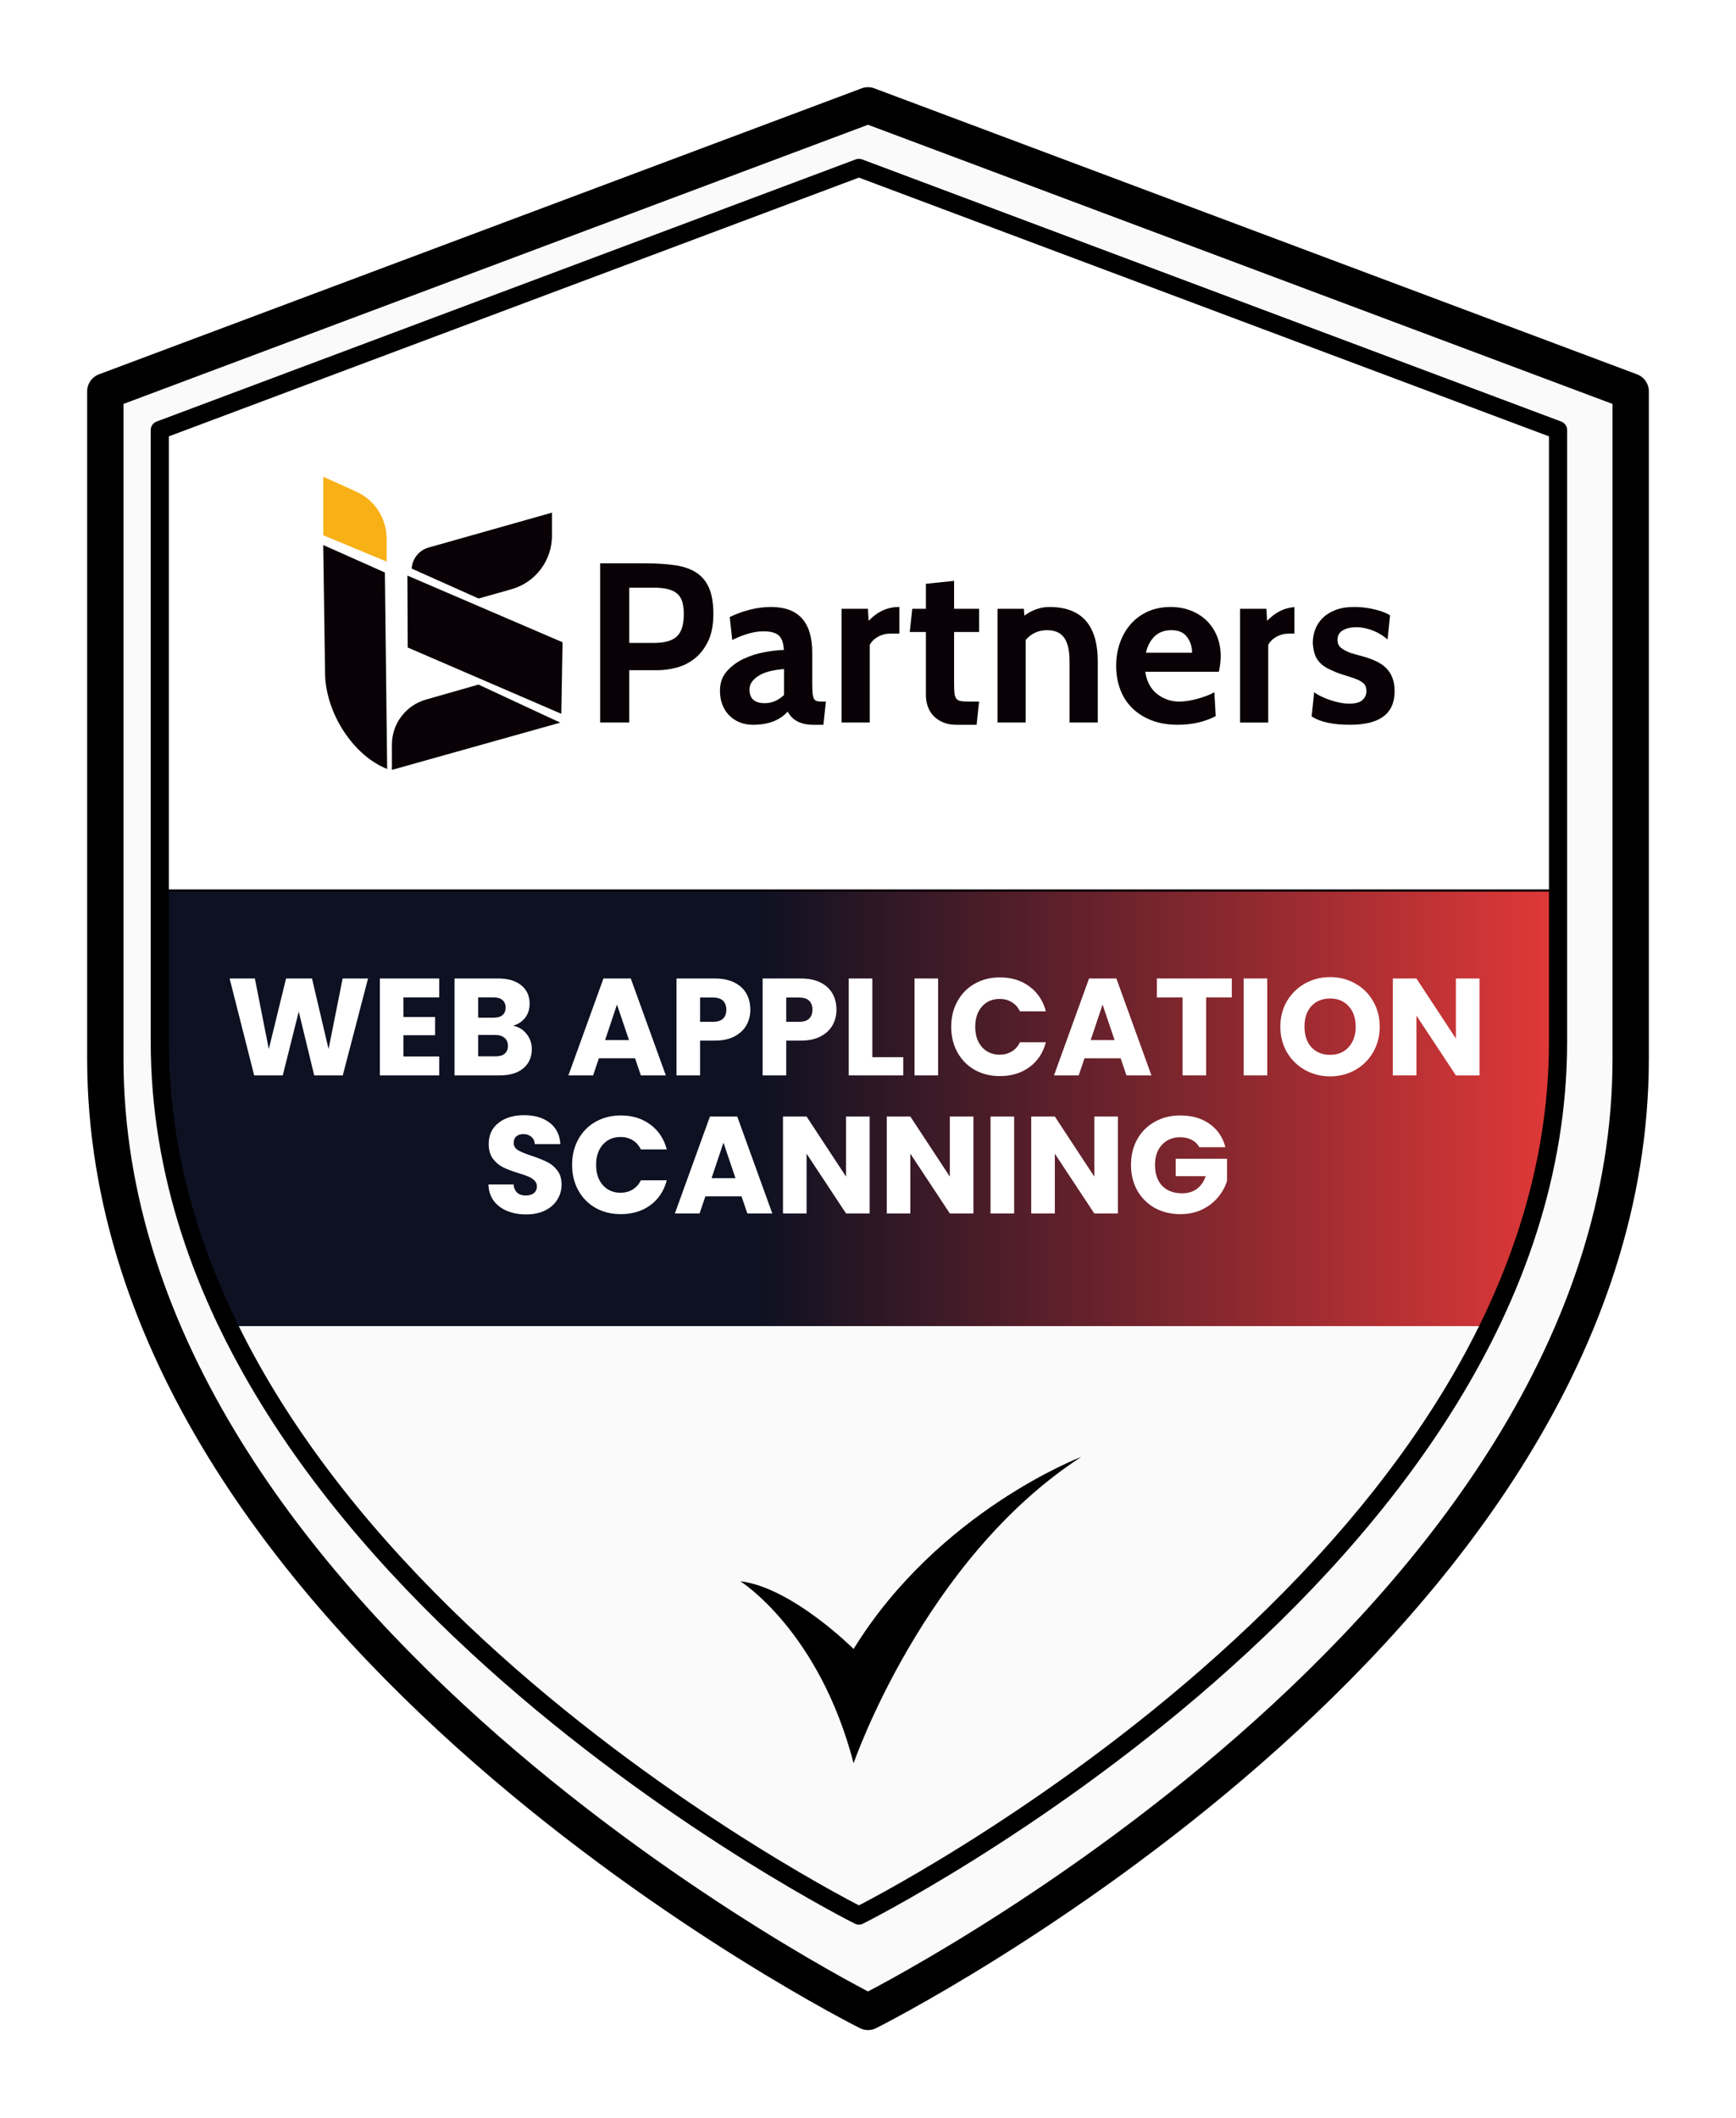 <svg width="478" height="583" viewBox="0 0 478 583" fill="none" xmlns="http://www.w3.org/2000/svg">
<g filter="url(#filter0_d_7065_102)">
<path d="M237 549.764C237 549.764 447 444.811 447 287.382V103.715L237 25L27 103.715V287.382C27 444.811 237 549.764 237 549.764Z" fill="#FAFAFA"/>
<path d="M237 549.764C237 549.764 447 444.811 447 287.382V103.715L237 25L27 103.715V287.382C27 444.811 237 549.764 237 549.764Z" stroke="black" stroke-width="10" stroke-linecap="round" stroke-linejoin="round"/>
</g>
<path d="M236.5 527.248C236.5 527.248 429 431.042 429 286.731V118.37L236.5 46.215L44 118.37V286.731C44 431.042 236.5 527.248 236.5 527.248Z" fill="url(#paint0_linear_7065_102)"/>
<mask id="mask0_7065_102" style="mask-type:alpha" maskUnits="userSpaceOnUse" x="44" y="46" width="385" height="482">
<path d="M236.5 527.248C236.5 527.248 429 431.042 429 286.731V118.37L236.5 46.215L44 118.37V286.731C44 431.042 236.5 527.248 236.5 527.248Z" fill="url(#paint1_linear_7065_102)"/>
</mask>
<g mask="url(#mask0_7065_102)">
<rect x="-83" y="295" width="638" height="276" fill="#FAFAFA"/>
</g>
<path d="M203.846 435.234C203.846 435.234 225.54 448.794 235.033 485.331C235.033 485.331 254.347 429.134 297.734 401C297.734 401 258.42 415.914 235.033 453.874C235.033 453.874 218.086 436.927 203.846 435.234Z" fill="black"/>
<path d="M106.605 211.65C97.287 208.012 89.631 196.226 89.503 185.326L89 150.023L105.971 157.576L106.605 211.65Z" fill="#090106"/>
<path d="M106.455 154.574L89.018 147.336V131.215L98.121 135.337C103.195 137.635 106.454 142.69 106.454 148.26L106.455 154.574Z" fill="#F7B015"/>
<path d="M151.976 141.104L118.002 150.711C115.306 151.473 113.511 153.853 113.356 156.501L131.787 164.739L140.841 162.182C147.439 160.319 151.992 154.294 151.983 147.437L151.974 141.103L151.976 141.104Z" fill="#090106"/>
<path d="M154.557 196.47L112.266 178.226L112.174 158.425L154.891 176.779L154.557 196.47Z" fill="#090106"/>
<path d="M154.262 198.903L107.908 211.909V204.964C107.908 199.205 111.726 194.144 117.263 192.564L131.747 188.429L154.262 198.903Z" fill="#090106"/>
<path d="M181.088 184.471H173.264V198.867H165.253V155.054H177.645C180.816 155.054 183.58 155.232 185.938 155.587C188.294 155.942 190.246 156.63 191.79 157.653C193.333 158.676 194.491 160.093 195.263 161.908C196.035 163.723 196.42 166.07 196.42 168.949C196.42 171.996 195.94 174.509 194.98 176.491C194.02 178.474 192.79 180.059 191.288 181.248C189.786 182.437 188.126 183.272 186.311 183.752C184.497 184.232 182.754 184.471 181.085 184.471H181.088ZM179.836 161.751H173.264V176.959H180.024C182.985 176.959 185.103 176.365 186.377 175.176C187.649 173.987 188.286 171.932 188.286 169.011C188.286 167.718 188.151 166.612 187.88 165.693C187.608 164.776 187.15 164.024 186.503 163.44C185.856 162.857 184.991 162.429 183.906 162.157C182.821 161.886 181.465 161.751 179.837 161.751H179.836Z" fill="#090106"/>
<path d="M227.405 193.108L226.717 199.493H223.9C220.52 199.493 218.183 198.283 216.889 195.862C214.72 198.282 211.527 199.493 207.313 199.493C206.019 199.493 204.82 199.273 203.714 198.835C202.608 198.397 201.648 197.772 200.835 196.958C200.021 196.144 199.385 195.164 198.926 194.016C198.467 192.869 198.238 191.566 198.238 190.103C198.238 187.976 198.864 186.203 200.116 184.783C201.368 183.365 202.89 182.228 204.684 181.371C206.478 180.517 208.388 179.901 210.411 179.525C212.435 179.149 214.24 178.941 215.826 178.899C215.741 177.021 215.282 175.697 214.449 174.925C213.614 174.153 212.196 173.768 210.192 173.768C207.729 173.768 204.872 174.561 201.618 176.145L200.93 169.824C204.81 167.988 208.607 167.07 212.321 167.07C219.872 167.07 223.649 171.264 223.649 179.65V188.099C223.649 189.226 223.68 190.123 223.742 190.791C223.805 191.459 223.93 191.971 224.118 192.325C224.306 192.68 224.588 192.899 224.964 192.982C225.34 193.066 225.819 193.107 226.404 193.107H227.406L227.405 193.108ZM215.889 191.293V184.158C214.678 184.242 213.499 184.408 212.352 184.659C211.204 184.909 210.193 185.274 209.316 185.754C208.44 186.234 207.73 186.809 207.188 187.476C206.645 188.144 206.374 188.916 206.374 189.792C206.374 192.295 207.772 193.547 210.568 193.547C212.529 193.547 214.301 192.796 215.887 191.295L215.889 191.293Z" fill="#090106"/>
<path d="M269.589 193.108L268.901 199.493H263.331C261.954 199.493 260.743 199.273 259.7 198.835C258.656 198.397 257.78 197.813 257.071 197.082C256.361 196.352 255.83 195.486 255.476 194.485C255.121 193.483 254.943 192.419 254.943 191.293V173.957H250.5L251.187 167.573H254.943V160.689L262.705 159.875V167.573H269.589V173.957H262.705V188.102C262.705 189.313 262.746 190.252 262.83 190.918C262.913 191.586 263.111 192.087 263.424 192.42C263.737 192.754 264.207 192.953 264.832 193.015C265.458 193.078 266.335 193.108 267.461 193.108H269.589Z" fill="#090106"/>
<path d="M302.26 198.866H294.499V182.029C294.499 179.108 294.008 176.949 293.027 175.551C292.046 174.153 290.471 173.453 288.302 173.453C285.925 173.453 283.963 174.352 282.419 176.145V198.866H274.657V167.571H281.918L282.043 169.449C284.255 167.863 286.549 167.07 288.927 167.07C297.814 167.07 302.259 172.057 302.259 182.029V198.866H302.26Z" fill="#090106"/>
<path d="M335.618 184.908H315.341C315.759 187.621 316.858 189.664 318.638 191.041C320.416 192.418 322.437 193.107 324.697 193.107C325.409 193.107 326.183 193.044 327.02 192.919C327.856 192.794 328.706 192.617 329.564 192.387C330.421 192.158 331.269 191.886 332.106 191.573C332.944 191.26 333.697 190.915 334.367 190.54L334.743 197.112C331.698 198.698 328.213 199.491 324.291 199.491C321.537 199.491 319.106 199.072 316.999 198.239C314.892 197.405 313.118 196.267 311.678 194.827C310.238 193.387 309.153 191.678 308.424 189.695C307.694 187.714 307.328 185.575 307.328 183.28C307.328 180.985 307.673 178.92 308.361 176.958C309.05 174.997 310.04 173.276 311.334 171.795C312.627 170.314 314.202 169.157 316.059 168.322C317.915 167.488 320.012 167.07 322.349 167.07C324.31 167.07 326.135 167.394 327.825 168.041C329.515 168.688 330.975 169.605 332.207 170.794C333.436 171.983 334.398 173.413 335.085 175.081C335.773 176.75 336.118 178.608 336.118 180.652C336.118 181.821 335.95 183.24 335.616 184.908H335.618ZM315.529 179.65H328.234C328.234 178.023 327.772 176.583 326.85 175.331C325.926 174.079 324.5 173.453 322.572 173.453C320.644 173.453 319.092 174.016 317.918 175.143C316.743 176.27 315.947 177.772 315.529 179.65Z" fill="#090106"/>
<path d="M371.731 199.492C366.975 199.492 363.448 198.72 361.154 197.177L361.842 190.542C362.343 190.918 362.978 191.293 363.75 191.669C364.522 192.045 365.335 192.379 366.191 192.67C367.046 192.963 367.934 193.202 368.852 193.389C369.768 193.577 370.645 193.671 371.48 193.671C373.233 193.671 374.463 193.338 375.173 192.669C375.882 192.002 376.237 191.188 376.237 190.228C376.237 189.268 375.987 188.612 375.486 188.132C374.985 187.653 374.266 187.235 373.327 186.88C372.388 186.526 371.25 186.15 369.915 185.753C368.579 185.357 367.078 184.741 365.409 183.906C364.157 183.197 363.218 182.332 362.592 181.309C361.966 180.287 361.59 178.859 361.465 177.022C361.465 175.729 361.684 174.487 362.122 173.298C362.56 172.109 363.238 171.055 364.157 170.136C365.074 169.22 366.253 168.478 367.693 167.914C369.133 167.351 370.874 167.068 372.919 167.068C374.838 167.068 376.726 167.298 378.583 167.757C380.439 168.216 381.827 168.758 382.745 169.384L382.058 176.019C381.597 175.602 381.045 175.185 380.399 174.767C379.752 174.35 379.054 173.984 378.303 173.671C377.552 173.358 376.759 173.108 375.925 172.92C375.09 172.732 374.276 172.639 373.484 172.639C371.981 172.639 370.74 172.92 369.76 173.484C368.779 174.047 368.29 174.914 368.29 176.082C368.29 177.084 368.612 177.835 369.26 178.335C369.906 178.836 370.773 179.295 371.858 179.711L372.921 180.024C373.171 180.109 373.579 180.223 374.142 180.369C374.706 180.515 375.133 180.631 375.425 180.713C376.718 181.089 377.898 181.527 378.962 182.027C380.025 182.527 380.933 183.154 381.684 183.905C382.435 184.656 383.008 185.554 383.405 186.597C383.801 187.641 384 188.872 384 190.29C384 196.423 379.91 199.49 371.733 199.49L371.731 199.492Z" fill="#090106"/>
<path d="M247.496 167.07C244.366 167.07 241.591 168.343 239.171 170.888L238.983 167.571H231.723V198.866H239.484V177.523C239.943 176.607 240.694 175.855 241.737 175.271C242.78 174.687 243.928 174.395 245.18 174.395H247.65V167.072H247.497L247.496 167.07Z" fill="#090106"/>
<path d="M348.887 170.89L348.699 167.573H341.438V198.868H349.2V177.525C349.659 176.608 350.41 175.856 351.453 175.272C352.496 174.689 353.644 174.397 354.896 174.397H356.409V167.106C353.606 167.307 351.098 168.567 348.887 170.892V170.89Z" fill="#090106"/>
<mask id="mask1_7065_102" style="mask-type:alpha" maskUnits="userSpaceOnUse" x="44" y="53" width="385" height="477">
<path d="M236.339 530C236.339 530 428.677 434.6 428.677 291.5V124.55L236.339 53L44 124.55V291.5C44 434.6 236.339 530 236.339 530Z" fill="white"/>
</mask>
<g mask="url(#mask1_7065_102)">
<path d="M480.986 244.811H6.721V364.406H480.986V244.811Z" fill="#090106"/>
<path d="M521.765 365H-15V245.405H521.765V365Z" fill="url(#paint2_linear_7065_102)"/>
</g>
<path d="M236.5 527.248C236.5 527.248 429 431.042 429 286.731V118.37L236.5 46.215L44 118.37V286.731C44 431.042 236.5 527.248 236.5 527.248Z" stroke="black" stroke-width="5" stroke-linecap="round" stroke-linejoin="round"/>
<path d="M330.227 315.76C329.746 314.873 329.049 314.202 328.137 313.746C327.25 313.265 326.199 313.024 324.983 313.024C322.88 313.024 321.196 313.721 319.929 315.114C318.662 316.482 318.029 318.319 318.029 320.624C318.029 323.081 318.688 325.007 320.005 326.4C321.348 327.768 323.184 328.452 325.515 328.452C327.111 328.452 328.454 328.047 329.543 327.236C330.658 326.425 331.468 325.26 331.975 323.74H323.729V318.952H337.865V324.994C337.384 326.615 336.56 328.123 335.395 329.516C334.255 330.909 332.798 332.037 331.025 332.898C329.252 333.759 327.25 334.19 325.021 334.19C322.386 334.19 320.03 333.62 317.953 332.48C315.901 331.315 314.292 329.706 313.127 327.654C311.987 325.602 311.417 323.259 311.417 320.624C311.417 317.989 311.987 315.646 313.127 313.594C314.292 311.517 315.901 309.908 317.953 308.768C320.005 307.603 322.348 307.02 324.983 307.02C328.175 307.02 330.86 307.793 333.039 309.338C335.243 310.883 336.7 313.024 337.409 315.76H330.227Z" fill="white"/>
<path d="M307.809 334H301.311L290.443 317.546V334H283.945V307.324H290.443L301.311 323.854V307.324H307.809V334Z" fill="white"/>
<path d="M279.236 307.324V334H272.738V307.324H279.236Z" fill="white"/>
<path d="M268.028 334H261.53L250.662 317.546V334H244.164V307.324H250.662L261.53 323.854V307.324H268.028V334Z" fill="white"/>
<path d="M239.453 334H232.955L222.087 317.546V334H215.589V307.324H222.087L232.955 323.854V307.324H239.453V334Z" fill="white"/>
<path d="M204.178 329.288H194.222L192.626 334H185.824L195.476 307.324H203L212.652 334H205.774L204.178 329.288ZM202.506 324.272L199.2 314.506L195.932 324.272H202.506Z" fill="white"/>
<path d="M157.525 320.624C157.525 317.989 158.095 315.646 159.235 313.594C160.375 311.517 161.958 309.908 163.985 308.768C166.037 307.603 168.355 307.02 170.939 307.02C174.105 307.02 176.816 307.856 179.071 309.528C181.325 311.2 182.833 313.48 183.593 316.368H176.449C175.917 315.253 175.157 314.405 174.169 313.822C173.206 313.239 172.104 312.948 170.863 312.948C168.861 312.948 167.24 313.645 165.999 315.038C164.757 316.431 164.137 318.293 164.137 320.624C164.137 322.955 164.757 324.817 165.999 326.21C167.24 327.603 168.861 328.3 170.863 328.3C172.104 328.3 173.206 328.009 174.169 327.426C175.157 326.843 175.917 325.995 176.449 324.88H183.593C182.833 327.768 181.325 330.048 179.071 331.72C176.816 333.367 174.105 334.19 170.939 334.19C168.355 334.19 166.037 333.62 163.985 332.48C161.958 331.315 160.375 329.706 159.235 327.654C158.095 325.602 157.525 323.259 157.525 320.624Z" fill="white"/>
<path d="M144.9 334.266C142.949 334.266 141.201 333.949 139.656 333.316C138.11 332.683 136.869 331.745 135.932 330.504C135.02 329.263 134.538 327.768 134.488 326.02H141.404C141.505 327.008 141.847 327.768 142.43 328.3C143.012 328.807 143.772 329.06 144.71 329.06C145.672 329.06 146.432 328.845 146.99 328.414C147.547 327.958 147.826 327.337 147.826 326.552C147.826 325.893 147.598 325.349 147.142 324.918C146.711 324.487 146.166 324.133 145.508 323.854C144.874 323.575 143.962 323.259 142.772 322.904C141.049 322.372 139.643 321.84 138.554 321.308C137.464 320.776 136.527 319.991 135.742 318.952C134.956 317.913 134.564 316.558 134.564 314.886C134.564 312.403 135.463 310.465 137.262 309.072C139.06 307.653 141.404 306.944 144.292 306.944C147.23 306.944 149.599 307.653 151.398 309.072C153.196 310.465 154.159 312.416 154.286 314.924H147.256C147.205 314.063 146.888 313.391 146.306 312.91C145.723 312.403 144.976 312.15 144.064 312.15C143.278 312.15 142.645 312.365 142.164 312.796C141.682 313.201 141.442 313.797 141.442 314.582C141.442 315.443 141.847 316.115 142.658 316.596C143.468 317.077 144.735 317.597 146.458 318.154C148.18 318.737 149.574 319.294 150.638 319.826C151.727 320.358 152.664 321.131 153.45 322.144C154.235 323.157 154.628 324.462 154.628 326.058C154.628 327.578 154.235 328.959 153.45 330.2C152.69 331.441 151.575 332.429 150.106 333.164C148.636 333.899 146.901 334.266 144.9 334.266Z" fill="white"/>
<path d="M407.373 296H400.875L390.007 279.546V296H383.509V269.324H390.007L400.875 285.854V269.324H407.373V296Z" fill="white"/>
<path d="M366.252 296.266C363.744 296.266 361.439 295.683 359.336 294.518C357.259 293.353 355.6 291.731 354.358 289.654C353.142 287.551 352.534 285.195 352.534 282.586C352.534 279.977 353.142 277.633 354.358 275.556C355.6 273.479 357.259 271.857 359.336 270.692C361.439 269.527 363.744 268.944 366.252 268.944C368.76 268.944 371.053 269.527 373.13 270.692C375.233 271.857 376.88 273.479 378.07 275.556C379.286 277.633 379.894 279.977 379.894 282.586C379.894 285.195 379.286 287.551 378.07 289.654C376.854 291.731 375.208 293.353 373.13 294.518C371.053 295.683 368.76 296.266 366.252 296.266ZM366.252 290.338C368.38 290.338 370.078 289.629 371.344 288.21C372.636 286.791 373.282 284.917 373.282 282.586C373.282 280.23 372.636 278.355 371.344 276.962C370.078 275.543 368.38 274.834 366.252 274.834C364.099 274.834 362.376 275.531 361.084 276.924C359.818 278.317 359.184 280.205 359.184 282.586C359.184 284.942 359.818 286.829 361.084 288.248C362.376 289.641 364.099 290.338 366.252 290.338Z" fill="white"/>
<path d="M348.927 269.324V296H342.429V269.324H348.927Z" fill="white"/>
<path d="M339.168 269.324V274.53H332.1V296H325.602V274.53H318.534V269.324H339.168Z" fill="white"/>
<path d="M308.566 291.288H298.61L297.014 296H290.212L299.864 269.324H307.388L317.04 296H310.162L308.566 291.288ZM306.894 286.272L303.588 276.506L300.32 286.272H306.894Z" fill="white"/>
<path d="M261.913 282.624C261.913 279.989 262.483 277.646 263.623 275.594C264.763 273.517 266.346 271.908 268.373 270.768C270.425 269.603 272.743 269.02 275.327 269.02C278.494 269.02 281.204 269.856 283.459 271.528C285.714 273.2 287.221 275.48 287.981 278.368H280.837C280.305 277.253 279.545 276.405 278.557 275.822C277.594 275.239 276.492 274.948 275.251 274.948C273.25 274.948 271.628 275.645 270.387 277.038C269.146 278.431 268.525 280.293 268.525 282.624C268.525 284.955 269.146 286.817 270.387 288.21C271.628 289.603 273.25 290.3 275.251 290.3C276.492 290.3 277.594 290.009 278.557 289.426C279.545 288.843 280.305 287.995 280.837 286.88H287.981C287.221 289.768 285.714 292.048 283.459 293.72C281.204 295.367 278.494 296.19 275.327 296.19C272.743 296.19 270.425 295.62 268.373 294.48C266.346 293.315 264.763 291.706 263.623 289.654C262.483 287.602 261.913 285.259 261.913 282.624Z" fill="white"/>
<path d="M258.306 269.324V296H251.808V269.324H258.306Z" fill="white"/>
<path d="M240.197 290.984H248.709V296H233.699V269.324H240.197V290.984Z" fill="white"/>
<path d="M230.316 277.912C230.316 279.457 229.961 280.876 229.252 282.168C228.542 283.434 227.453 284.46 225.984 285.246C224.515 286.031 222.691 286.424 220.512 286.424H216.484V296H209.986V269.324H220.512C222.64 269.324 224.439 269.691 225.908 270.426C227.377 271.16 228.479 272.174 229.214 273.466C229.949 274.758 230.316 276.24 230.316 277.912ZM220.018 281.256C221.259 281.256 222.184 280.964 222.792 280.382C223.4 279.799 223.704 278.976 223.704 277.912C223.704 276.848 223.4 276.024 222.792 275.442C222.184 274.859 221.259 274.568 220.018 274.568H216.484V281.256H220.018Z" fill="white"/>
<path d="M206.603 277.912C206.603 279.457 206.248 280.876 205.539 282.168C204.83 283.434 203.74 284.46 202.271 285.246C200.802 286.031 198.978 286.424 196.799 286.424H192.771V296H186.273V269.324H196.799C198.927 269.324 200.726 269.691 202.195 270.426C203.664 271.16 204.766 272.174 205.501 273.466C206.236 274.758 206.603 276.24 206.603 277.912ZM196.305 281.256C197.546 281.256 198.471 280.964 199.079 280.382C199.687 279.799 199.991 278.976 199.991 277.912C199.991 276.848 199.687 276.024 199.079 275.442C198.471 274.859 197.546 274.568 196.305 274.568H192.771V281.256H196.305Z" fill="white"/>
<path d="M174.861 291.288H164.905L163.309 296H156.507L166.159 269.324H173.683L183.335 296H176.457L174.861 291.288ZM173.189 286.272L169.883 276.506L166.615 286.272H173.189Z" fill="white"/>
<path d="M141.304 282.32C142.849 282.649 144.09 283.422 145.028 284.638C145.965 285.828 146.434 287.196 146.434 288.742C146.434 290.971 145.648 292.744 144.078 294.062C142.532 295.354 140.366 296 137.58 296H125.154V269.324H137.162C139.872 269.324 141.988 269.944 143.508 271.186C145.053 272.427 145.826 274.112 145.826 276.24C145.826 277.81 145.408 279.115 144.572 280.154C143.761 281.192 142.672 281.914 141.304 282.32ZM131.652 280.116H135.908C136.972 280.116 137.782 279.888 138.34 279.432C138.922 278.95 139.214 278.254 139.214 277.342C139.214 276.43 138.922 275.733 138.34 275.252C137.782 274.77 136.972 274.53 135.908 274.53H131.652V280.116ZM136.44 290.756C137.529 290.756 138.365 290.515 138.948 290.034C139.556 289.527 139.86 288.805 139.86 287.868C139.86 286.93 139.543 286.196 138.91 285.664C138.302 285.132 137.453 284.866 136.364 284.866H131.652V290.756H136.44Z" fill="white"/>
<path d="M111.093 274.53V279.926H119.795V284.942H111.093V290.794H120.935V296H104.595V269.324H120.935V274.53H111.093Z" fill="white"/>
<path d="M101.336 269.324L94.382 296H86.516L82.26 278.444L77.852 296H69.986L63.222 269.324H70.176L74.014 288.742L78.764 269.324H85.908L90.468 288.742L94.344 269.324H101.336Z" fill="white"/>
<defs>
<filter id="filter0_d_7065_102" x="0" y="0" width="478" height="582.764" filterUnits="userSpaceOnUse" color-interpolation-filters="sRGB">
<feFlood flood-opacity="0" result="BackgroundImageFix"/>
<feColorMatrix in="SourceAlpha" type="matrix" values="0 0 0 0 0 0 0 0 0 0 0 0 0 0 0 0 0 0 127 0" result="hardAlpha"/>
<feOffset dx="2" dy="4"/>
<feGaussianBlur stdDeviation="12"/>
<feComposite in2="hardAlpha" operator="out"/>
<feColorMatrix type="matrix" values="0 0 0 0 0 0 0 0 0 0 0 0 0 0 0 0 0 0 0.25 0"/>
<feBlend mode="normal" in2="BackgroundImageFix" result="effect1_dropShadow_7065_102"/>
<feBlend mode="normal" in="SourceGraphic" in2="effect1_dropShadow_7065_102" result="shape"/>
</filter>
<linearGradient id="paint0_linear_7065_102" x1="237" y1="185.215" x2="236.5" y2="527.248" gradientUnits="userSpaceOnUse">
<stop offset="0.196" stop-color="white"/>
<stop offset="0.217" stop-color="#F7B015"/>
<stop offset="1" stop-color="#F7B015"/>
</linearGradient>
<linearGradient id="paint1_linear_7065_102" x1="237" y1="185.215" x2="236.5" y2="527.248" gradientUnits="userSpaceOnUse">
<stop offset="0.196" stop-color="white"/>
<stop offset="0.217" stop-color="#F7B015"/>
<stop offset="1" stop-color="#F7B015"/>
</linearGradient>
<linearGradient id="paint2_linear_7065_102" x1="426.339" y1="291.595" x2="37.839" y2="291.595" gradientUnits="userSpaceOnUse">
<stop stop-color="#DF3838"/>
<stop offset="0.562" stop-color="#0D1122"/>
</linearGradient>
</defs>
</svg>
